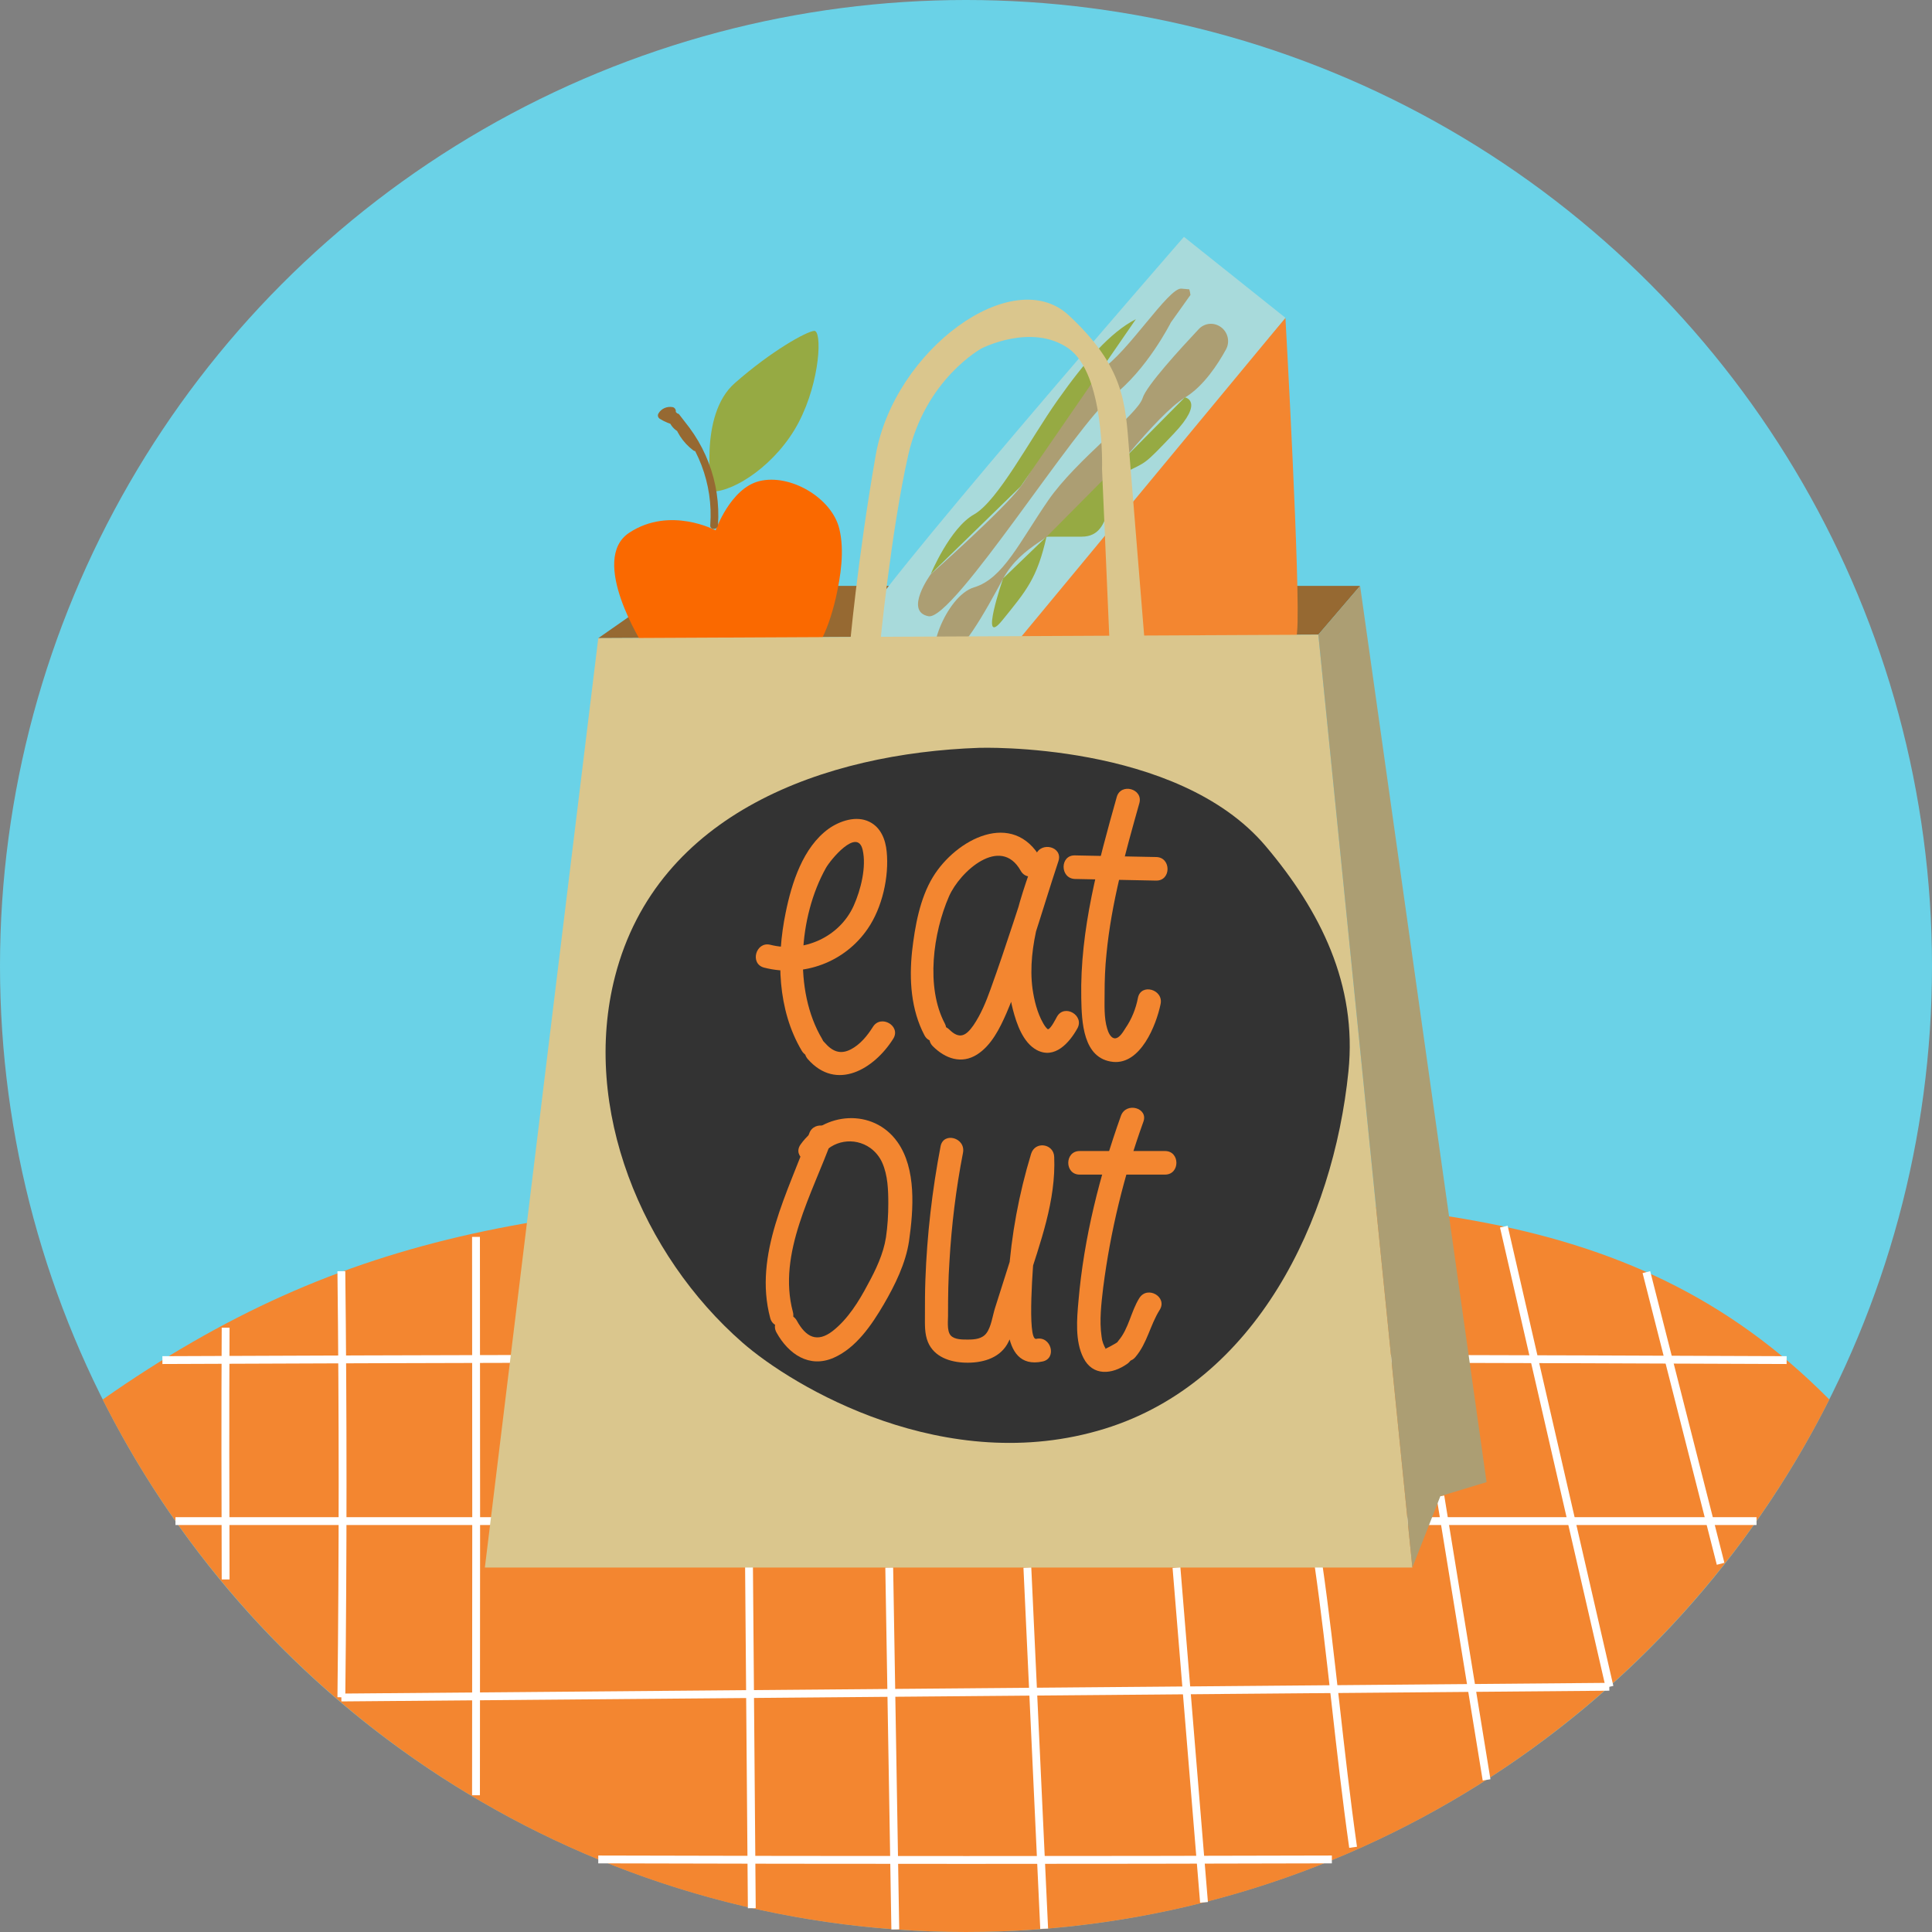 <?xml version="1.0" encoding="UTF-8" standalone="no"?>
<svg xmlns="http://www.w3.org/2000/svg" xmlns:xlink="http://www.w3.org/1999/xlink" xmlns:serif="http://www.serif.com/" width="100%" height="100%" viewBox="0 0 1030 1030" version="1.1" xml:space="preserve" style="fill-rule:evenodd;clip-rule:evenodd;stroke-miterlimit:10;">
  <rect x="0" y="0" width="1030" height="1030" fill="#808080" stroke="none"/>
  <g id="Layer_2_00000171701826170089361510000018363516438597302658_">
    <g id="Layer_1-2">
      <circle cx="515" cy="515" r="515" style="fill:#6ad2e7;"></circle>
      <path d="M515,637.281c-217.32,0 -331.018,18.287 -460.266,108.847c84.714,168.308 258.993,283.872 460.266,283.872c201.273,-0 375.552,-115.564 460.266,-283.872c-107.976,-109.095 -242.946,-108.847 -460.266,-108.847Z" style="fill:#f38630;fill-rule:nonzero;"></path>
      <path d="M120.291,707.814c-0.249,44.783 -0.124,89.565 0,134.223" style="fill:none;fill-rule:nonzero;stroke:#fff;stroke-width:4.18px;"></path>
      <path d="M181.992,677.71c0.87,75.509 0.87,150.768 -0,227.147" style="fill:none;fill-rule:nonzero;stroke:#fff;stroke-width:4.18px;"></path>
      <path d="M253.768,659.424c0.125,99.268 0.125,198.412 0,297.68" style="fill:none;fill-rule:nonzero;stroke:#fff;stroke-width:4.18px;"></path>
      <path d="M399.312,833.703l1.492,183.609l-1.492,-183.609Z" style="fill:none;fill-rule:nonzero;stroke:#fff;stroke-width:4.18px;"></path>
      <path d="M474.074,835.693l3.234,192.939l-3.234,-192.939Z" style="fill:none;fill-rule:nonzero;stroke:#fff;stroke-width:4.18px;"></path>
      <path d="M547.716,835.693l8.957,192.565l-8.957,-192.565Z" style="fill:none;fill-rule:nonzero;stroke:#fff;stroke-width:4.18px;"></path>
      <path d="M627.205,835.693l14.679,178.509l-14.679,-178.509Z" style="fill:none;fill-rule:nonzero;stroke:#fff;stroke-width:4.18px;"></path>
      <path d="M702.838,833.703c7.091,49.261 11.196,99.392 18.535,151.141" style="fill:none;fill-rule:nonzero;stroke:#fff;stroke-width:4.18px;"></path>
      <path d="M767.897,797.628l24.631,151.266l-24.631,-151.266Z" style="fill:none;fill-rule:nonzero;stroke:#fff;stroke-width:4.18px;"></path>
      <path d="M801.733,653.95l56.352,245.31l-56.352,-245.31Z" style="fill:none;fill-rule:nonzero;stroke:#fff;stroke-width:4.18px;"></path>
      <path d="M877.739,678.208l39.558,155.495l-39.558,-155.495Z" style="fill:none;fill-rule:nonzero;stroke:#fff;stroke-width:4.18px;"></path>
      <path d="M181.992,904.982l675.968,-5.722" style="fill:none;fill-rule:nonzero;stroke:#fff;stroke-width:4.18px;"></path>
      <path d="M936.454,810.938l-842.908,0" style="fill:none;fill-rule:nonzero;stroke:#fff;stroke-width:4.18px;"></path>
      <path d="M86.58,725.105c288.599,-1.244 577.322,-1.244 865.921,0" style="fill:none;fill-rule:nonzero;stroke:#fff;stroke-width:4.18px;"></path>
      <path d="M710.053,991.313c-129.869,0.373 -259.49,0.373 -391.101,-0" style="fill:none;fill-rule:nonzero;stroke:#fff;stroke-width:4.18px;"></path>
      <path d="M318.952,340.223l39.931,-27.864l366.222,-0l-22.267,25.998l-383.886,1.866Z" style="fill:#966932;fill-rule:nonzero;"></path>
      <path d="M381.523,282.752c-0,0 7.837,-22.391 23.262,-26.247c16.545,-4.105 38.687,8.956 42.668,25.377c2.861,11.693 0.746,25.252 -1.866,36.945c-9.454,40.305 -25.252,36.697 -25.252,36.697l-15.052,-0.746c-0,-0 -3.608,15.798 -16.918,16.047c-13.311,0.249 -45.405,-26.745 -45.405,-26.745c0,-0 -29.233,-45.778 -7.464,-60.084c21.77,-14.305 46.027,-1.244 46.027,-1.244Z" style="fill:#fa6900;fill-rule:nonzero;"></path>
      <path d="M379.533,262.103c-0,-0 -7.34,-40.678 12.19,-57.845c19.531,-17.166 37.941,-27.367 42.295,-27.864c4.354,-0.498 3.359,26.62 -8.21,48.763c-11.569,22.143 -34.085,36.946 -46.275,36.946Z" style="fill:#96aa43;fill-rule:nonzero;"></path>
      <path d="M382.767,280.016c1.617,-23.014 -7.091,-45.654 -23.76,-61.701c-0.871,-0.746 -2.239,-0.746 -2.985,0.125c-0.498,0.497 -0.622,1.244 -0.498,1.99c0.498,2.612 1.866,4.851 4.105,6.22l1.617,-3.857c-2.612,-0.622 -5.1,-1.617 -7.339,-3.109l0.746,2.861c0.622,-1.12 1.742,-1.742 2.986,-1.493l-1.493,-2.612c-1.119,6.095 2.861,11.817 8.832,12.937c0.373,0.124 0.622,0.124 0.995,0.124c1.12,0 2.115,-0.995 2.115,-2.115c0,-0.373 -0.124,-0.746 -0.249,-0.995l-5.473,-7.09c-0.622,-0.995 -1.866,-1.244 -2.861,-0.622c-0.747,0.497 -1.12,1.368 -0.871,2.239c1.368,6.842 5.349,12.937 10.947,17.167c2.115,1.617 4.229,-1.991 2.115,-3.608c-4.727,-3.607 -7.962,-8.832 -9.081,-14.554l-3.857,1.617l5.474,7.09l1.866,-3.109c-3.732,-0.498 -6.344,-3.981 -5.847,-7.713l0,-0.124c0.249,-1.12 -0.373,-2.24 -1.493,-2.613c-3.109,-0.622 -6.219,0.747 -7.712,3.359c-0.622,0.995 -0.249,2.239 0.746,2.861c2.613,1.617 5.474,2.737 8.335,3.483c1.119,0.249 2.239,-0.373 2.488,-1.617c0.249,-0.871 -0.125,-1.742 -0.871,-2.239c-1.244,-0.871 -1.99,-2.239 -2.115,-3.732l-3.483,1.99c15.923,15.177 24.133,36.822 22.516,58.715c-0.373,2.737 3.856,2.737 4.105,0.125Z" style="fill:#966932;fill-rule:nonzero;"></path>
      <path d="M685.298,169.428c0,-0 8.21,146.911 6.22,167.312c-1.99,20.401 1.617,29.607 1.617,29.607l-129.869,18.037c-0,0 -55.357,6.842 -60.457,5.349c-5.1,-1.493 182.489,-220.305 182.489,-220.305Z" style="fill:#f38630;fill-rule:nonzero;"></path>
      <path d="M631.186,126.262l54.112,43.166l-182.489,220.305c0,0 -36.945,-53.366 -42.916,-56.6c-5.972,-3.234 171.293,-206.871 171.293,-206.871Z" style="fill:#a8dadb;fill-rule:nonzero;"></path>
      <path d="M651.089,174.528c3.608,2.736 4.727,7.837 2.488,11.817c-4.229,7.713 -11.942,19.655 -21.893,25.626c-15.426,9.33 -44.161,48.141 -56.601,61.203c-12.439,13.062 -30.477,17.291 -40.304,35.328c-9.827,18.038 -22.765,42.171 -32.841,43.166c-10.076,0.995 1.991,-33.96 17.416,-38.563c15.425,-4.603 24.257,-24.257 39.433,-46.275c15.177,-22.018 47.644,-45.654 50.381,-54.61c1.99,-6.593 20.276,-26.497 29.731,-36.573c3.234,-3.607 8.458,-3.98 12.19,-1.119Z" style="fill:#ac9e73;fill-rule:nonzero;"></path>
      <path d="M634.047,154.251l-4.229,-0.373c-6.842,-0.622 -28.86,34.582 -42.668,43.041c-13.808,8.459 -33.587,50.007 -43.041,62.571c-9.454,12.564 -47.893,46.649 -47.893,46.649c0,-0 -14.43,19.779 -1.244,22.391c13.186,2.613 79.365,-103.249 97.9,-117.181c18.535,-13.932 31.348,-39.434 31.348,-39.434l10.449,-14.678c-0.124,-1.12 -0.373,-1.991 -0.622,-2.986Z" style="fill:#ac9e73;fill-rule:nonzero;"></path>
      <path d="M557.917,286.111c-4.976,22.267 -10.823,28.86 -23.511,44.534c-12.689,15.674 0.373,-22.267 0.373,-22.267l23.138,-22.267Z" style="fill:#96aa43;fill-rule:nonzero;"></path>
      <path d="M631.684,211.847c-0,-0 10.698,1.866 -5.847,19.281c-16.545,17.415 -14.306,14.803 -25.999,20.774c-11.693,5.971 -4.478,34.209 -23.138,34.209l-18.659,0l73.643,-74.264Z" style="fill:#96aa43;fill-rule:nonzero;"></path>
      <path d="M605.56,170.174c-13.683,6.966 -27.118,22.516 -41.797,43.29c-14.678,20.774 -31.721,53.615 -44.534,60.829c-12.812,7.215 -23.013,31.721 -23.013,31.721l47.893,-46.648l61.451,-89.192Z" style="fill:#96aa43;fill-rule:nonzero;"></path>
      <path d="M318.952,340.223l-60.457,495.47l494.475,0l-50.132,-497.336l-383.886,1.866Z" style="fill:#dac68d;fill-rule:nonzero;"></path>
      <path d="M792.528,790.164l-24.631,7.464l-14.927,38.065l-50.132,-497.336l22.267,-25.998l67.423,477.805Z" style="fill:#ac9e73;fill-rule:nonzero;"></path>
      <path d="M452.926,345.946c0,-0 4.105,-47.022 13.933,-103.249c9.827,-56.227 73.02,-102.378 102.875,-74.638c29.855,27.741 30.229,47.022 32.219,71.901c1.99,24.879 8.334,102.627 8.334,102.627l-18.783,-0.622l-3.981,-91.929c-0,0 1.617,-50.629 -17.913,-64.313c-19.655,-13.683 -46.275,0 -46.275,0c-0,0 -29.98,16.172 -39.185,57.098c-9.206,40.927 -15.052,101.756 -15.052,101.756l-16.172,1.369Z" style="fill:#dac68d;fill-rule:nonzero;"></path>
      <path d="M521.966,398.69c0,-0 105.613,-3.608 152.883,52.495c29.109,34.458 48.763,73.767 44.036,120.042c-8.085,79.489 -49.261,165.447 -129.869,190.451c-84.838,26.247 -166.194,-22.267 -193.187,-45.903c-53.491,-46.773 -86.083,-124.769 -67.921,-195.302c22.516,-87.326 112.206,-118.922 194.058,-121.783Z" style="fill:#333;fill-rule:nonzero;"></path>
      <path d="M430.659,564.634c15.301,17.416 35.453,5.225 45.529,-10.822c4.354,-6.842 -6.593,-13.186 -10.822,-6.345c-2.986,4.727 -6.717,9.33 -11.693,11.942c-5.723,2.986 -9.952,1.12 -14.057,-3.607c-5.349,-6.095 -14.181,2.861 -8.957,8.832Z" style="fill:#f38630;fill-rule:nonzero;"></path>
      <path d="M407.397,515.871c20.899,5.349 43.041,-2.861 55.232,-20.774c7.713,-11.196 11.445,-27.741 10.076,-41.176c-0.622,-6.344 -3.11,-12.812 -9.205,-15.798c-6.966,-3.483 -15.798,-0.497 -21.769,3.732c-13.684,9.952 -19.655,28.86 -22.889,44.783c-4.976,24.257 -4.354,51.748 8.583,73.518c4.105,6.966 14.928,0.622 10.823,-6.344c-15.301,-25.75 -12.44,-65.06 1.99,-90.934c2.363,-4.354 16.793,-21.894 19.655,-9.827c2.114,9.081 -0.996,21.396 -4.728,29.73c-7.588,16.918 -26.869,25.377 -44.533,20.899c-7.713,-1.866 -11.072,10.2 -3.235,12.191Z" style="fill:#f38630;fill-rule:nonzero;"></path>
      <path d="M497.336,557.792c6.593,6.593 15.3,9.703 23.635,4.354c7.588,-4.851 12.066,-13.932 15.55,-21.894c11.195,-26.123 18.783,-54.112 27.74,-81.106c2.612,-7.712 -9.33,-10.822 -12.067,-3.359c-9.454,25.502 -19.281,55.108 -12.19,82.475c1.99,7.588 5.349,17.54 12.688,21.521c9.579,5.1 17.415,-3.857 21.645,-11.445c3.981,-6.966 -6.842,-13.31 -10.823,-6.344c-0.746,1.368 -3.234,6.344 -4.727,6.717c-0.497,0.125 -2.114,-2.114 -2.736,-3.358c-3.11,-5.474 -4.727,-12.191 -5.598,-18.287c-2.986,-22.64 5.971,-47.021 13.683,-67.92l-12.066,-3.359c-7.961,23.884 -15.425,47.893 -24.008,71.653c-2.364,6.593 -5.101,13.31 -9.081,19.157c-3.981,5.722 -7.464,7.588 -12.813,2.363c-5.722,-5.722 -14.554,3.11 -8.832,8.832Z" style="fill:#f38630;fill-rule:nonzero;"></path>
      <path d="M555.056,457.902c-14.928,-26.621 -45.405,-10.573 -57.72,9.703c-6.966,11.445 -9.579,26.372 -11.072,39.434c-1.617,15.176 -0.621,31.223 6.593,44.907c3.732,7.09 14.555,0.746 10.823,-6.345c-10.201,-19.281 -6.22,-48.265 2.239,-67.671c5.847,-13.435 27.492,-32.716 38.19,-13.808c3.98,7.215 14.927,0.871 10.947,-6.22Z" style="fill:#f38630;fill-rule:nonzero;"></path>
      <path d="M595.36,424.937c-9.827,34.956 -19.655,70.657 -18.908,107.23c0.248,12.315 0.746,32.343 17.042,33.96c14.554,1.368 22.889,-19.406 25.252,-30.85c1.618,-7.837 -10.449,-11.196 -12.066,-3.359c-1.12,5.846 -3.359,11.444 -6.717,16.296c-1.12,1.741 -3.11,5.349 -5.598,5.349c-2.364,-0.125 -3.608,-3.483 -4.105,-5.225c-1.742,-5.722 -1.369,-12.564 -1.369,-18.535c0,-7.09 0.249,-14.057 0.995,-21.147c2.613,-27.367 10.077,-53.988 17.54,-80.485c2.115,-7.712 -9.951,-10.946 -12.066,-3.234Z" style="fill:#f38630;fill-rule:nonzero;"></path>
      <path d="M573.093,468.6l43.29,0.871c8.086,0.124 8.086,-12.44 -0,-12.564l-43.29,-0.871c-8.086,-0.249 -8.086,12.315 -0,12.564Z" style="fill:#f38630;fill-rule:nonzero;"></path>
      <path d="M422.698,699.355c-8.334,-31.099 10.574,-63.318 20.774,-91.68c2.737,-7.588 -9.454,-10.947 -12.066,-3.359c-11.071,31.099 -29.855,64.438 -20.774,98.398c2.114,7.712 14.181,4.478 12.066,-3.359Z" style="fill:#f38630;fill-rule:nonzero;"></path>
      <path d="M437.626,616.507c5.971,-8.583 17.788,-10.573 26.372,-4.478c2.736,1.99 4.975,4.727 6.344,7.837c2.985,6.717 3.234,14.554 3.234,21.769c0,6.096 -0.373,12.067 -1.244,18.038c-1.368,8.832 -5.473,17.415 -9.703,25.128c-4.727,8.956 -10.573,18.41 -18.659,24.755c-8.335,6.468 -14.306,3.358 -19.157,-5.474c-3.981,-7.09 -14.803,-0.746 -10.823,6.344c6.345,11.445 17.416,19.157 30.477,13.435c11.942,-5.225 20.277,-17.54 26.621,-28.362c5.971,-10.201 11.818,-22.018 13.559,-33.96c2.364,-16.669 3.981,-38.439 -6.219,-52.744c-12.938,-18.162 -39.31,-16.047 -51.625,1.368c-4.727,6.717 6.096,12.937 10.823,6.344Z" style="fill:#f38630;fill-rule:nonzero;"></path>
      <path d="M605.312,723.488c6.344,-7.464 7.837,-17.042 12.937,-25.128c4.354,-6.842 -6.469,-13.186 -10.823,-6.344c-4.478,7.09 -5.597,16.171 -11.071,22.64c-5.1,6.095 3.732,15.052 8.957,8.832Z" style="fill:#f38630;fill-rule:nonzero;"></path>
      <path d="M597.599,594.862c-11.32,31.721 -19.779,65.184 -22.64,98.771c-0.871,9.578 -1.866,21.396 2.612,30.228c4.976,9.952 15.301,8.957 23.387,3.234c6.593,-4.602 0.249,-15.549 -6.344,-10.822c-1.742,0.995 -3.484,1.99 -5.35,2.861c-0.248,0.124 -0.373,-0.622 0.374,0.249c-1.244,-2.115 -2.115,-4.354 -2.364,-6.842c-1.244,-8.583 -0.124,-17.664 0.871,-26.123c3.856,-30.104 11.071,-59.71 21.396,-88.321c2.861,-7.464 -9.205,-10.823 -11.942,-3.235Z" style="fill:#f38630;fill-rule:nonzero;"></path>
      <path d="M575.581,626.21l45.529,0c8.086,0 8.086,-12.564 -0,-12.564l-45.529,0c-8.086,0 -8.086,12.564 -0,12.564Z" style="fill:#f38630;fill-rule:nonzero;"></path>
      <path d="M501.441,611.158c-4.478,23.387 -7.215,47.146 -8.086,70.906c-0.249,6.469 -0.249,12.813 -0.249,19.281c0,4.727 -0.249,9.703 1.617,14.182c3.359,7.961 11.818,10.698 19.904,10.946c8.459,0.249 17.664,-1.99 22.267,-9.702c2.488,-4.23 3.607,-9.33 4.976,-13.933l5.722,-18.286c6.966,-22.018 15.425,-44.409 14.43,-67.796c-0.249,-7.091 -10.201,-8.583 -12.315,-1.617c-6.469,21.272 -10.574,43.29 -12.067,65.557c-0.871,13.434 -5.722,50.256 18.162,45.155c7.837,-1.617 4.603,-13.808 -3.359,-12.066c-5.1,1.12 -1.493,-42.792 -0.995,-47.146c1.99,-16.296 5.473,-32.343 10.325,-48.017l-12.315,-1.617c0.746,18.784 -5.101,36.572 -10.698,54.237l-8.335,26.247c-1.244,3.981 -1.99,9.827 -4.478,13.186c-2.239,3.11 -6.22,3.483 -9.827,3.483c-2.737,0 -7.091,0.125 -9.206,-2.115c-2.363,-2.487 -1.368,-8.707 -1.493,-11.817c0,-9.205 0.125,-18.411 0.747,-27.616c1.119,-19.406 3.483,-38.812 7.215,-57.969c1.617,-8.085 -10.449,-11.444 -11.942,-3.483Z" style="fill:#f38630;fill-rule:nonzero;"></path>
    </g>
  </g>
  <g id="Layer_2_00000026131594393037216780000012738127587455603627_"></g>
</svg>
